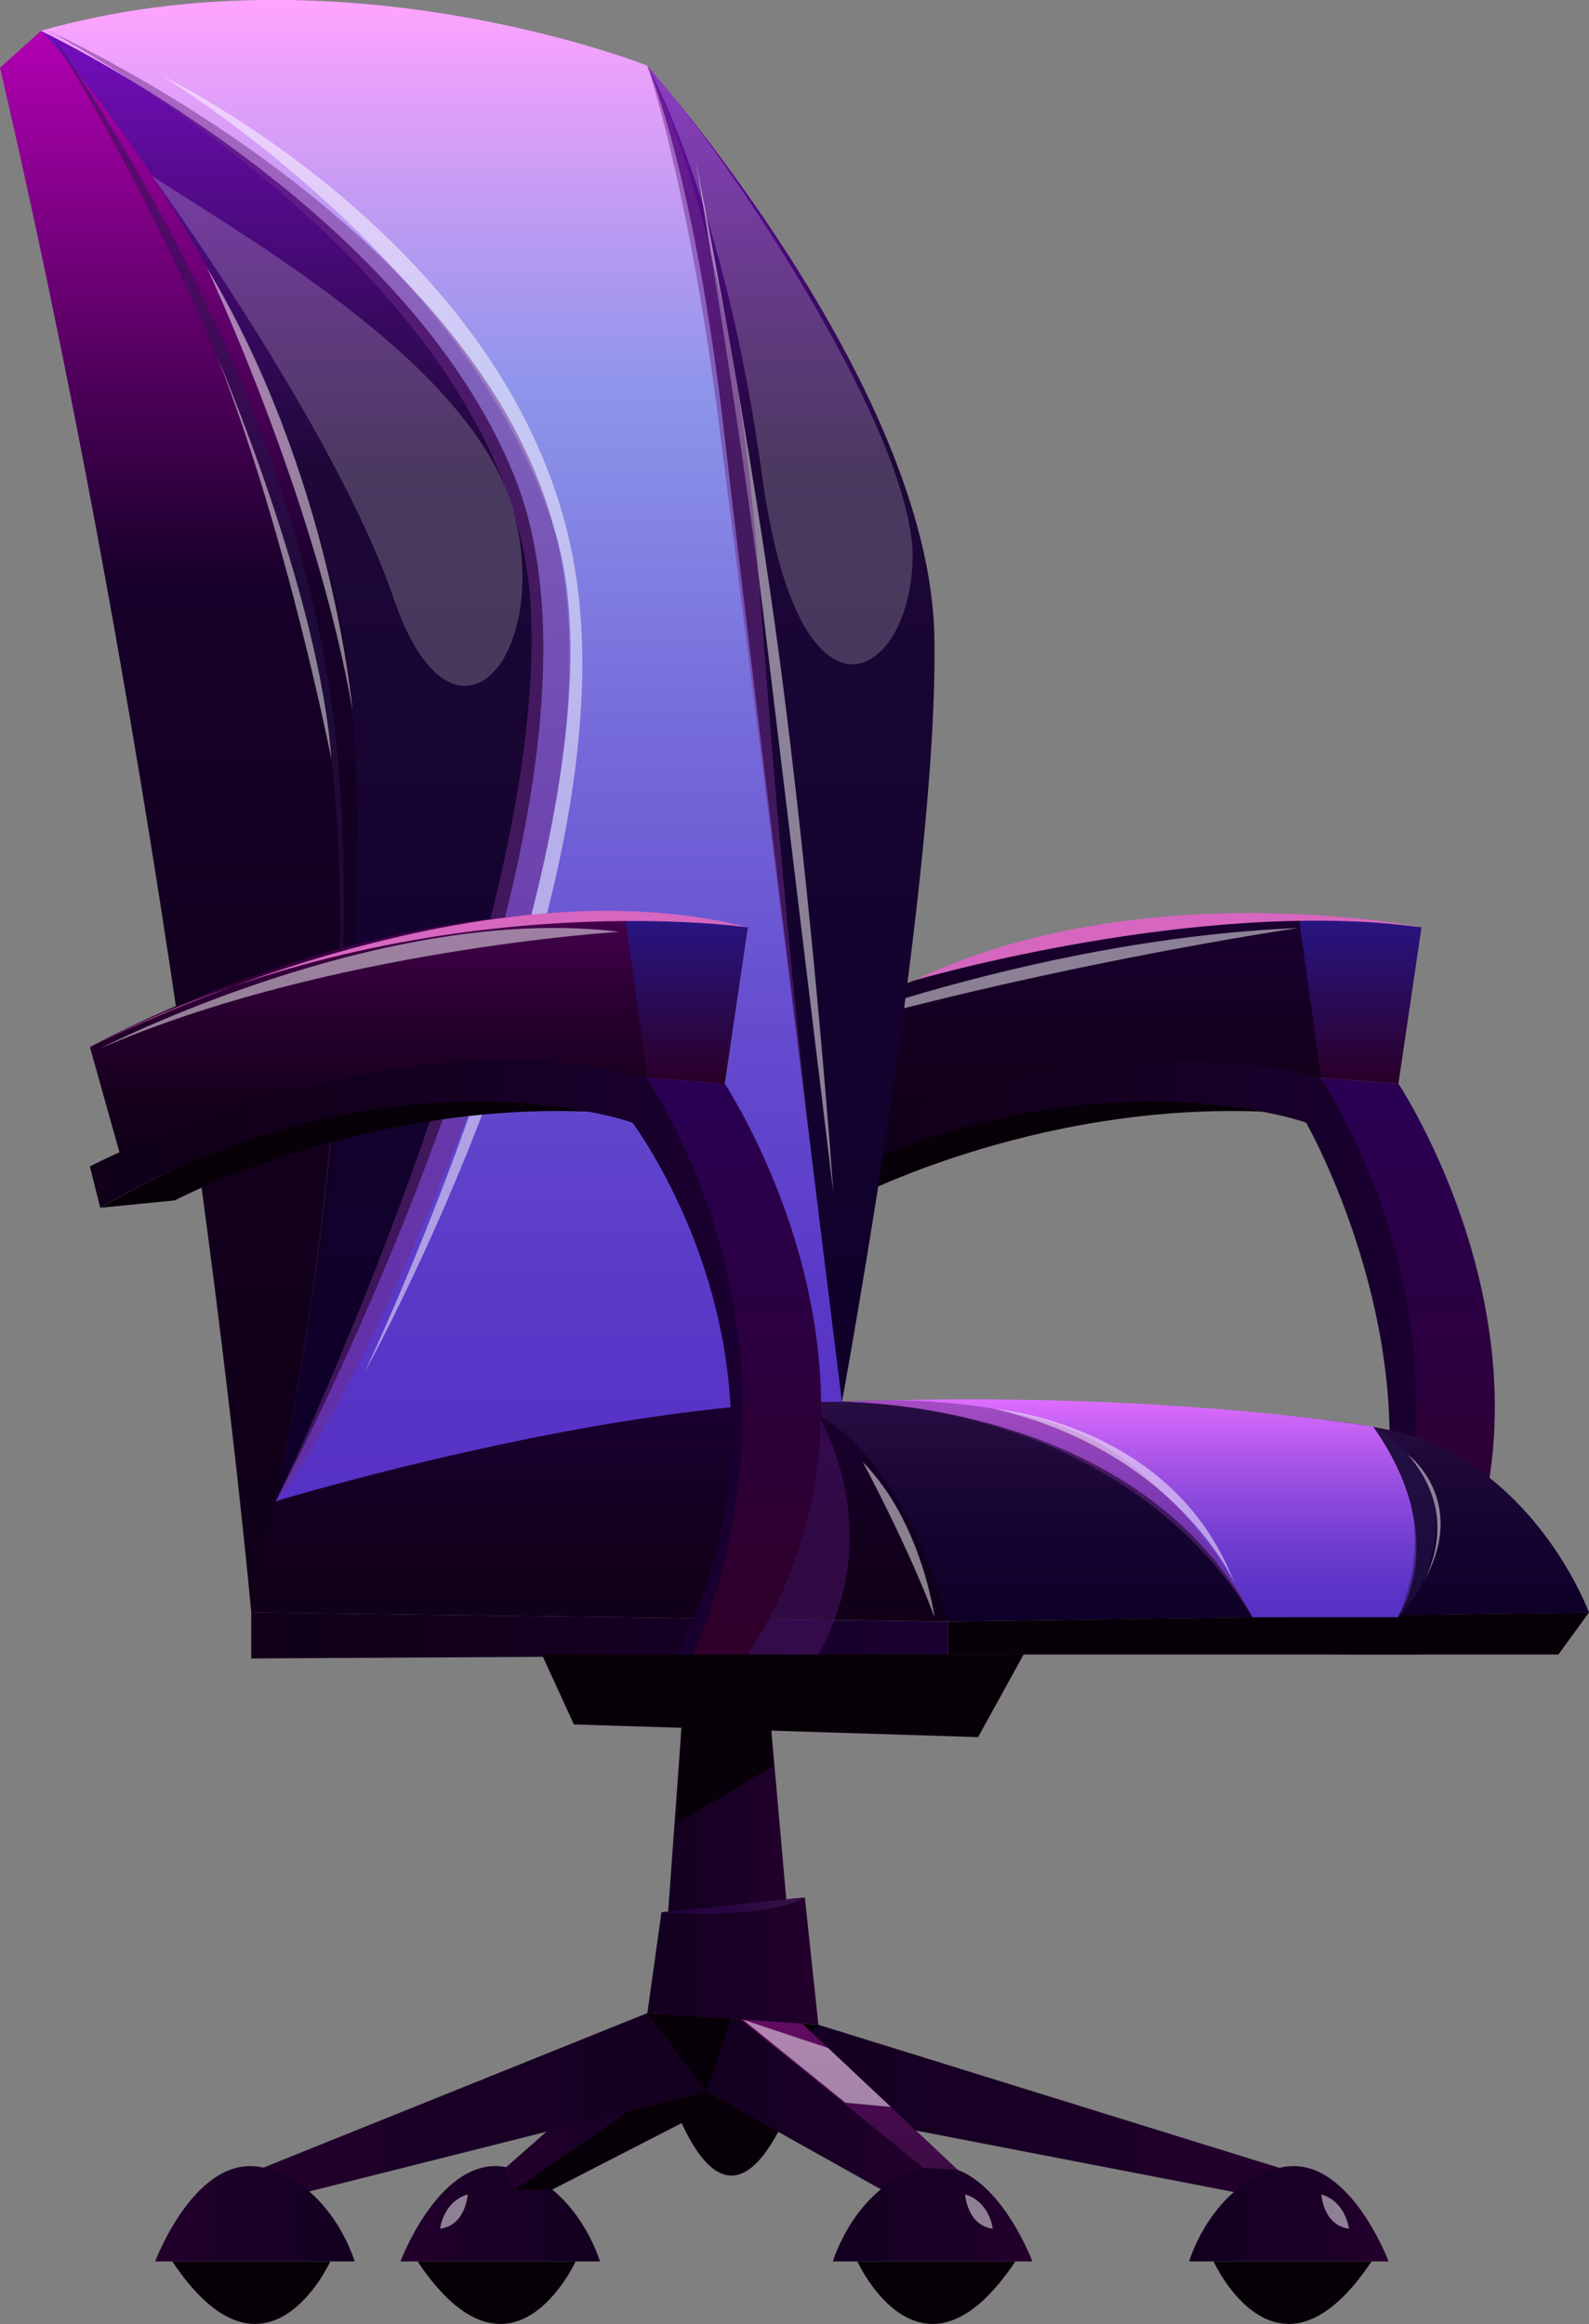 <?xml version="1.0" encoding="UTF-8"?>
<svg xmlns="http://www.w3.org/2000/svg" xmlns:xlink="http://www.w3.org/1999/xlink" viewBox="0 0 179.11 262">
  <rect x="0" y="0" width="179.11" height="262" fill="#808080" stroke="none"/>
  <defs>
    <style>
      .cls-1 {
        fill: #6f2c8b;
      }

      .cls-1, .cls-2, .cls-3, .cls-4 {
        opacity: .5;
      }

      .cls-1, .cls-2, .cls-4 {
        mix-blend-mode: multiply;
      }

      .cls-5 {
        fill: url(#_Безымянный_градиент_165-10);
      }

      .cls-6 {
        fill: url(#_Безымянный_градиент_165);
      }

      .cls-7 {
        fill: url(#_Безымянный_градиент_138);
      }

      .cls-8 {
        fill: url(#_Безымянный_градиент_219);
      }

      .cls-9 {
        fill: url(#_Безымянный_градиент_250);
      }

      .cls-10 {
        fill: url(#_Безымянный_градиент_243);
      }

      .cls-11 {
        fill: url(#_Безымянный_градиент_254);
      }

      .cls-12 {
        fill: url(#_Безымянный_градиент_257);
      }

      .cls-13 {
        fill: url(#_Безымянный_градиент_266);
      }

      .cls-14 {
        fill: url(#_Безымянный_градиент_287);
      }

      .cls-15 {
        isolation: isolate;
      }

      .cls-16 {
        fill: url(#_Безымянный_градиент_138-2);
      }

      .cls-17 {
        fill: url(#_Безымянный_градиент_165-3);
      }

      .cls-18 {
        fill: url(#_Безымянный_градиент_165-2);
      }

      .cls-19 {
        fill: url(#_Безымянный_градиент_165-4);
      }

      .cls-20 {
        fill: url(#_Безымянный_градиент_165-9);
      }

      .cls-21 {
        fill: url(#_Безымянный_градиент_165-5);
      }

      .cls-22 {
        fill: url(#_Безымянный_градиент_165-8);
      }

      .cls-23 {
        fill: url(#_Безымянный_градиент_165-6);
      }

      .cls-24 {
        fill: url(#_Безымянный_градиент_165-7);
      }

      .cls-25 {
        fill: url(#_Безымянный_градиент_287-2);
      }

      .cls-26 {
        fill: url(#_Безымянный_градиент_287-4);
      }

      .cls-27 {
        fill: url(#_Безымянный_градиент_287-3);
      }

      .cls-28 {
        fill: url(#_Безымянный_градиент_287-5);
      }

      .cls-29 {
        fill: url(#_Безымянный_градиент_266-2);
      }

      .cls-2 {
        fill: #51156d;
      }

      .cls-3, .cls-30 {
        fill: #fff;
        mix-blend-mode: soft-light;
      }

      .cls-30 {
        opacity: .2;
      }

      .cls-31 {
        fill: #080008;
      }

      .cls-32 {
        fill: url(#_Безымянный_градиент_75);
      }

      .cls-33 {
        fill: url(#_Безымянный_градиент_68);
      }

      .cls-34 {
        fill: url(#_Безымянный_градиент_95);
      }

      .cls-4 {
        fill: #27164d;
      }

      .cls-35 {
        fill: #d666bf;
      }
    </style>
    <linearGradient id="_Безымянный_градиент_287" data-name="Безымянный градиент 287" x1="118.25" y1="129.97" x2="118.25" y2="102.98" gradientUnits="userSpaceOnUse">
      <stop offset="0" stop-color="#110018"/>
      <stop offset=".42" stop-color="#13001e"/>
      <stop offset="1" stop-color="#1a0031"/>
    </linearGradient>
    <linearGradient id="_Безымянный_градиент_266" data-name="Безымянный градиент 266" x1="153.29" y1="122.18" x2="153.29" y2="103.07" gradientUnits="userSpaceOnUse">
      <stop offset=".02" stop-color="#2a0029"/>
      <stop offset="1" stop-color="#291686"/>
    </linearGradient>
    <linearGradient id="_Безымянный_градиент_287-2" data-name="Безымянный градиент 287" x1="86.07" y1="153.04" x2="160.32" y2="153.04" xlink:href="#_Безымянный_градиент_287"/>
    <linearGradient id="_Безымянный_градиент_138" data-name="Безымянный градиент 138" x1="158.7" y1="186.53" x2="158.7" y2="121.53" gradientUnits="userSpaceOnUse">
      <stop offset=".02" stop-color="#2f0029"/>
      <stop offset="1" stop-color="#290054"/>
    </linearGradient>
    <linearGradient id="_Безымянный_градиент_75" data-name="Безымянный градиент 75" x1="54.98" y1="169.25" x2="54.98" y2=".39" gradientUnits="userSpaceOnUse">
      <stop offset="0" stop-color="#0e0029"/>
      <stop offset=".39" stop-color="#14032f"/>
      <stop offset=".69" stop-color="#1e0838"/>
      <stop offset=".79" stop-color="#390961"/>
      <stop offset="1" stop-color="#7c0ec8"/>
    </linearGradient>
    <linearGradient id="_Безымянный_градиент_165" data-name="Безымянный градиент 165" x1="3963.01" y1="249.58" x2="3985.5" y2="249.58" gradientTransform="translate(4030.64) rotate(-180) scale(1 -1)" gradientUnits="userSpaceOnUse">
      <stop offset="0" stop-color="#130020"/>
      <stop offset=".54" stop-color="#190025"/>
      <stop offset="1" stop-color="#24002d"/>
    </linearGradient>
    <linearGradient id="_Безымянный_градиент_165-2" data-name="Безымянный градиент 165" x1="3947.73" y1="237.12" x2="3973.94" y2="237.12" xlink:href="#_Безымянный_градиент_165"/>
    <linearGradient id="_Безымянный_градиент_257" data-name="Безымянный градиент 257" x1="131.7" y1="182.81" x2="131.7" y2="157.97" gradientUnits="userSpaceOnUse">
      <stop offset="0" stop-color="#0e0029"/>
      <stop offset=".4" stop-color="#14032f"/>
      <stop offset=".97" stop-color="#270d41"/>
      <stop offset="1" stop-color="#290e43"/>
    </linearGradient>
    <linearGradient id="_Безымянный_градиент_287-3" data-name="Безымянный градиент 287" x1="67.59" y1="182.81" x2="67.59" y2="158.04" xlink:href="#_Безымянный_градиент_287"/>
    <linearGradient id="_Безымянный_градиент_287-4" data-name="Безымянный градиент 287" x1="28.32" y1="184.38" x2="106.85" y2="184.38" xlink:href="#_Безымянный_градиент_287"/>
    <linearGradient id="_Безымянный_градиент_165-3" data-name="Безымянный градиент 165" x1="74.48" y1="211.53" x2="89.88" y2="211.53" gradientTransform="matrix(1,0,0,1,0,0)" xlink:href="#_Безымянный_градиент_165"/>
    <linearGradient id="_Безымянный_градиент_165-4" data-name="Безымянный градиент 165" x1="84.3" y1="237.83" x2="144.96" y2="237.83" gradientTransform="matrix(1,0,0,1,0,0)" xlink:href="#_Безымянный_градиент_165"/>
    <linearGradient id="_Безымянный_градиент_165-5" data-name="Безымянный градиент 165" x1="134.03" x2="156.53" gradientTransform="matrix(1,0,0,1,0,0)" xlink:href="#_Безымянный_градиент_165"/>
    <linearGradient id="_Безымянный_градиент_165-6" data-name="Безымянный градиент 165" x1="3951.04" y1="237.17" x2="4001.59" y2="237.17" xlink:href="#_Безымянный_градиент_165"/>
    <linearGradient id="_Безымянный_градиент_165-7" data-name="Безымянный градиент 165" x1="3990.66" x2="4013.15" xlink:href="#_Безымянный_градиент_165"/>
    <linearGradient id="_Безымянный_градиент_165-8" data-name="Безымянный градиент 165" x1="79.6" y1="237.17" x2="104.81" y2="237.17" gradientTransform="matrix(1,0,0,1,0,0)" xlink:href="#_Безымянный_градиент_165"/>
    <linearGradient id="_Безымянный_градиент_165-9" data-name="Безымянный градиент 165" x1="93.88" x2="116.38" gradientTransform="matrix(1,0,0,1,0,0)" xlink:href="#_Безымянный_градиент_165"/>
    <linearGradient id="_Безымянный_градиент_254" data-name="Безымянный градиент 254" x1="95.29" y1="244.63" x2="95.29" y2="226.95" gradientUnits="userSpaceOnUse">
      <stop offset="0" stop-color="#3d0c45"/>
      <stop offset=".3" stop-color="#430b4a"/>
      <stop offset=".73" stop-color="#560b59"/>
      <stop offset="1" stop-color="#660b65"/>
    </linearGradient>
    <linearGradient id="_Безымянный_градиент_165-10" data-name="Безымянный градиент 165" x1="72.97" y1="221.09" x2="92.25" y2="221.09" gradientTransform="matrix(1,0,0,1,0,0)" xlink:href="#_Безымянный_градиент_165"/>
    <linearGradient id="_Безымянный_градиент_243" data-name="Безымянный градиент 243" x1="20.13" y1="181.79" x2="20.13" y2="3.48" gradientUnits="userSpaceOnUse">
      <stop offset="0" stop-color="#110018"/>
      <stop offset=".35" stop-color="#13001e"/>
      <stop offset=".65" stop-color="#170029"/>
      <stop offset=".78" stop-color="#4f005b"/>
      <stop offset="1" stop-color="#b300b3"/>
    </linearGradient>
    <linearGradient id="_Безымянный_градиент_68" data-name="Безымянный градиент 68" x1="49.76" y1="169.25" x2="49.76" y2="0" gradientUnits="userSpaceOnUse">
      <stop offset="0" stop-color="#5631c5"/>
      <stop offset=".12" stop-color="#5937c7"/>
      <stop offset=".3" stop-color="#644ace"/>
      <stop offset=".51" stop-color="#756ada"/>
      <stop offset=".74" stop-color="#8d95ea"/>
      <stop offset=".86" stop-color="#c09bf3"/>
      <stop offset="1" stop-color="#ffa4ff"/>
    </linearGradient>
    <linearGradient id="_Безымянный_градиент_95" data-name="Безымянный градиент 95" x1="127.28" y1="182.32" x2="127.28" y2="157.76" gradientUnits="userSpaceOnUse">
      <stop offset="0" stop-color="#5631c5"/>
      <stop offset=".13" stop-color="#5c34c7"/>
      <stop offset=".33" stop-color="#6f3cd0"/>
      <stop offset=".56" stop-color="#8f4add"/>
      <stop offset=".82" stop-color="#ba5def"/>
      <stop offset="1" stop-color="#de6dff"/>
    </linearGradient>
    <linearGradient id="_Безымянный_градиент_250" data-name="Безымянный градиент 250" x1="42.31" y1="129.97" x2="42.31" y2="102.98" gradientUnits="userSpaceOnUse">
      <stop offset="0" stop-color="#110018"/>
      <stop offset=".25" stop-color="#17001e"/>
      <stop offset=".62" stop-color="#2a0031"/>
      <stop offset="1" stop-color="#45004d"/>
    </linearGradient>
    <linearGradient id="_Безымянный_градиент_266-2" data-name="Безымянный градиент 266" x1="77.36" x2="77.36" xlink:href="#_Безымянный_градиент_266"/>
    <linearGradient id="_Безымянный_градиент_287-5" data-name="Безымянный градиент 287" x1="10.13" y1="153.04" x2="84.38" y2="153.04" xlink:href="#_Безымянный_градиент_287"/>
    <linearGradient id="_Безымянный_градиент_138-2" data-name="Безымянный градиент 138" x1="82.76" x2="82.76" xlink:href="#_Безымянный_градиент_138"/>
    <linearGradient id="_Безымянный_градиент_219" data-name="Безымянный градиент 219" x1="74.56" y1="214.83" x2="90.72" y2="214.83" gradientUnits="userSpaceOnUse">
      <stop offset="0" stop-color="#230041"/>
      <stop offset=".47" stop-color="#280643"/>
      <stop offset="1" stop-color="#351548"/>
    </linearGradient>
  </defs>
  <g class="cls-15">
    <g id="Capa_2" data-name="Capa 2">
      <g id="objects">
        <g>
          <g>
            <path class="cls-14" d="M89.42,129.97l-3.34-11.92s32.78-18.35,64.35-14.56l-1.51,18.03s-27.29-5.84-59.49,8.45Z"/>
            <polygon class="cls-13" points="146.35 103.07 160.23 104.53 157.63 122.18 148.91 121.53 146.35 103.07"/>
            <path class="cls-31" d="M87.24,136.16l8.41-.83s22.6-12.03,50.1-9.8c0,0-23.32-9.48-58.5,10.63Z"/>
            <path class="cls-25" d="M148.91,121.53c-29.02-7.81-62.84,9.97-62.84,9.97l1.17,4.66c33.1-19.17,59.98-9.6,59.98-9.6,0,0,18.86,33.03,3.2,59.94l3.6.02s17.12-30.15-5.12-65Z"/>
            <path class="cls-7" d="M148.91,121.53l8.72.65s22.63,34.01,2.57,64.33l-6.17.02s15.57-30.9-5.12-65Z"/>
            <path class="cls-3" d="M86.07,118.06s28.85-12.14,60.28-13.44c0,0-30.72,4.47-60.28,13.44Z"/>
          </g>
          <path class="cls-32" d="M30.04,169.25l63.87-5.76s11.99-63.28,11.41-91.8c-.59-28.52-32.35-64.27-32.35-64.27,0,0-36.52-12.7-68.36-3.93,0,0,23.99,42.4,30.45,73.11,6.46,30.71-5.03,92.65-5.03,92.65Z"/>
          <path class="cls-6" d="M67.63,254.95s-2.53-8.63-10.18-10.55c-7.65-1.92-12.31,10.55-12.31,10.55h22.49Z"/>
          <path class="cls-31" d="M64.88,254.95s-7.21,15.85-17.81,0h17.81Z"/>
          <polygon class="cls-18" points="76.28 227.39 56.7 244.63 58.03 246.85 82.91 236.23 76.28 227.39"/>
          <path class="cls-3" d="M52.72,247.39s-.2,3.48-3.11,3.87c0,0,.32-3.02,3.11-3.87Z"/>
          <polygon class="cls-31" points="62.25 246.85 58.03 246.85 79.6 231.99 82.91 236.23 62.25 246.85"/>
          <path class="cls-12" d="M106.85,182.81l72.26-1.01s-5.2-14.25-18.64-19.49c-13.45-5.24-76.17-4.25-76.17-4.25,0,0,11.23.44,22.56,24.76Z"/>
          <path class="cls-27" d="M28.32,170.04s47.74-14.07,60.3-11.74c12.56,2.33,18.23,24.5,18.23,24.5l-78.53-1.01v-11.75Z"/>
          <polygon class="cls-26" points="28.32 181.79 28.32 186.97 106.85 186.53 106.85 182.81 28.32 181.79"/>
          <polygon class="cls-31" points="179.11 181.79 175.66 186.53 106.85 186.53 106.85 182.81 179.11 181.79"/>
          <polygon class="cls-31" points="61.08 186.53 64.69 194.41 110.25 195.84 115.39 186.5 61.08 186.53"/>
          <polygon class="cls-17" points="74.48 227.06 76.81 194.79 86.92 194.79 89.88 228.27 74.48 227.06"/>
          <path class="cls-31" d="M72.97,226.95s8.05,40.33,19.28,1.32l-19.28-1.32Z"/>
          <polygon class="cls-19" points="92.25 228.27 144.96 244.63 140.46 247.39 84.3 236.53 92.25 228.27"/>
          <path class="cls-21" d="M134.03,254.95s2.53-8.63,10.18-10.55c7.65-1.92,12.31,10.55,12.31,10.55h-22.49Z"/>
          <path class="cls-31" d="M136.79,254.95s7.21,15.85,17.81,0h-17.81Z"/>
          <path class="cls-3" d="M148.94,247.39s.2,3.48,3.11,3.87c0,0-.32-3.02-3.11-3.87Z"/>
          <polygon class="cls-23" points="72.97 226.95 29.05 244.63 33.55 247.39 79.6 235.79 72.97 226.95"/>
          <path class="cls-24" d="M39.98,254.95s-2.53-8.63-10.18-10.55c-7.65-1.92-12.31,10.55-12.31,10.55h22.49Z"/>
          <path class="cls-31" d="M37.23,254.95s-7.21,15.85-17.81,0h17.81Z"/>
          <polygon class="cls-22" points="82.61 226.95 104.81 244.63 100.31 247.39 79.6 235.79 82.61 226.95"/>
          <path class="cls-20" d="M93.88,254.95s2.53-8.63,10.18-10.55c7.65-1.92,12.31,10.55,12.31,10.55h-22.49Z"/>
          <path class="cls-31" d="M96.64,254.95s7.21,15.85,17.81,0h-17.81Z"/>
          <path class="cls-3" d="M108.79,247.39s.2,3.48,3.11,3.87c0,0-.32-3.02-3.11-3.87Z"/>
          <polygon class="cls-11" points="82.61 226.95 89.16 226.95 107.97 244.63 104.07 244.4 82.61 226.95"/>
          <polygon class="cls-5" points="72.97 226.95 74.56 215.59 90.72 213.91 92.25 228.27 72.97 226.95"/>
          <polygon class="cls-31" points="86.92 194.79 87.17 199.11 76.31 205.52 76.81 194.79 86.92 194.79"/>
          <path class="cls-10" d="M28.32,181.79S20.76,96.91,0,7.64L4.61,3.48s22.32,22.84,32.61,61.25-8.91,117.06-8.91,117.06h0Z"/>
          <path class="cls-33" d="M4.61,3.48s41.03,19.34,53.41,50.31c14.94,37.36-26.94,115.45-26.94,115.45,0,0,37.84-11.46,63.82-11.2,0,0-9.89-79.75-13.17-108.42-3.5-30.65-8.77-42.22-8.77-42.22,0,0-34.21-13.62-68.36-3.93Z"/>
          <path class="cls-34" d="M94.91,158.04s33.12-.35,46.27,24.28h16.38s6.22-8.74-2.77-21.47c0,0-24.25-4.2-59.87-2.81Z"/>
          <path class="cls-2" d="M92.25,159.6s7.92,12.68,0,26.93l-8-.02s7.15-10.72,8-26.91Z"/>
          <path class="cls-3" d="M78.48,18.5s5.03,29.68,7.59,50.93,7.87,65.08,7.87,65.08c0,0-1.9-27.55-5.59-56.57-3.69-29.02-9.86-59.45-9.86-59.45Z"/>
          <path class="cls-3" d="M18.27,8.56s34.94,21.08,44.28,51.34c9.34,30.27-21.45,94.8-21.45,94.8,0,0,29.25-52.6,23.88-89.45C59.62,28.4,18.27,8.56,18.27,8.56Z"/>
          <path class="cls-1" d="M5.47,3.48s50.08,22.38,57.61,58.66c7.54,36.28-25.92,101.05-31.99,107.1,0,0,30.99-64.15,28.71-101.26C57.51,30.88,5.47,3.48,5.47,3.48Z"/>
          <path class="cls-4" d="M5.47,3.48s25.95,35.43,31.72,74.47c5.77,39.04-6.1,91.29-6.1,91.29,0,0,12.09-54.91,5-92.14C29.01,39.88,5.47,3.48,5.47,3.48Z"/>
          <path class="cls-3" d="M23.29,30.11s12.32,26.09,16.45,50.02c0,0-2.26-26.34-16.45-50.02Z"/>
          <path class="cls-3" d="M24.47,40.2s11.5,26.66,12.89,45.43c0,0-4.99-25.39-12.89-45.43Z"/>
          <g>
            <path class="cls-9" d="M13.48,129.97l-3.34-11.92s32.78-18.35,64.35-14.56l-1.51,18.03s-27.29-5.84-59.49,8.45Z"/>
            <polygon class="cls-29" points="70.42 103.07 84.3 104.53 81.69 122.18 72.97 121.53 70.42 103.07"/>
            <path class="cls-31" d="M11.3,136.16l8.41-.83s22.6-12.03,50.1-9.8c0,0-23.32-9.48-58.5,10.63Z"/>
            <path class="cls-28" d="M72.97,121.53c-29.02-7.81-62.84,9.97-62.84,9.97l1.17,4.66c33.1-19.17,59.98-9.6,59.98-9.6,0,0,21.27,28.14,5.03,59.94l1.78.02s17.12-30.15-5.12-65Z"/>
            <path class="cls-16" d="M72.97,121.53l8.72.65s22.63,34.01,2.57,64.33l-6.17.02s15.57-30.9-5.12-65Z"/>
            <path class="cls-3" d="M11.3,118.2s31.88-16.44,58.5-13.15c0,0-32.87,2.01-58.5,13.15Z"/>
          </g>
          <path class="cls-1" d="M141.18,182.32s-4.91-11.47-15.87-18.74c-10.96-7.27-30.4-5.54-30.4-5.54,0,0,31-.58,46.27,24.28Z"/>
          <path class="cls-4" d="M157.56,182.32s4.32-3.74,4.23-10.84-7-10.63-7-10.63c0,0,8.32,8.95,2.77,21.47Z"/>
          <path class="cls-3" d="M112.11,158.84s20.11,1.53,27.04,19.63c0,0-6.44-14.8-27.04-19.63Z"/>
          <path class="cls-3" d="M158.7,163.99s7.61,5.67.95,15.67c0,0,5.91-7.77-.95-15.67Z"/>
          <path class="cls-3" d="M105.34,182.32s-1.42-10.73-8.09-17.5c0,0,5.1,9.47,8.09,17.5Z"/>
          <path class="cls-1" d="M72.97,7.41s9.66,17.36,12.59,57.91c2.93,40.55,5.85,64.4,5.85,64.4,0,0-6.82-53.8-10.28-81.25-3.46-27.45-8.16-41.06-8.16-41.06Z"/>
          <path class="cls-30" d="M17.15,19.85s20.67,28.45,27.24,47.66c6.57,19.2,17.65,7.06,13.65-9.29-4.01-16.34-29.03-30.67-40.89-38.37Z"/>
          <path class="cls-30" d="M72.97,7.41s8.71,15.34,12.92,46.14,16.81,22.95,16.98,9.37c.17-13.58-20.19-44.67-29.91-55.51Z"/>
          <polygon class="cls-3" points="83.75 227.69 93.35 230.89 100.41 237.53 95.29 237.05 83.75 227.69"/>
          <path class="cls-8" d="M74.56,215.59s11.51.93,16.16-1.68l-16.16,1.68Z"/>
          <path class="cls-35" d="M103.04,110.54s32.02-9.39,57.19-6.01c0,0-31.67-6.26-57.19,6.01Z"/>
          <path class="cls-35" d="M10.13,118.06s42.04-21.74,74.16-13.52c0,0-37.48-5.38-74.16,13.52Z"/>
        </g>
      </g>
    </g>
  </g>
</svg>
